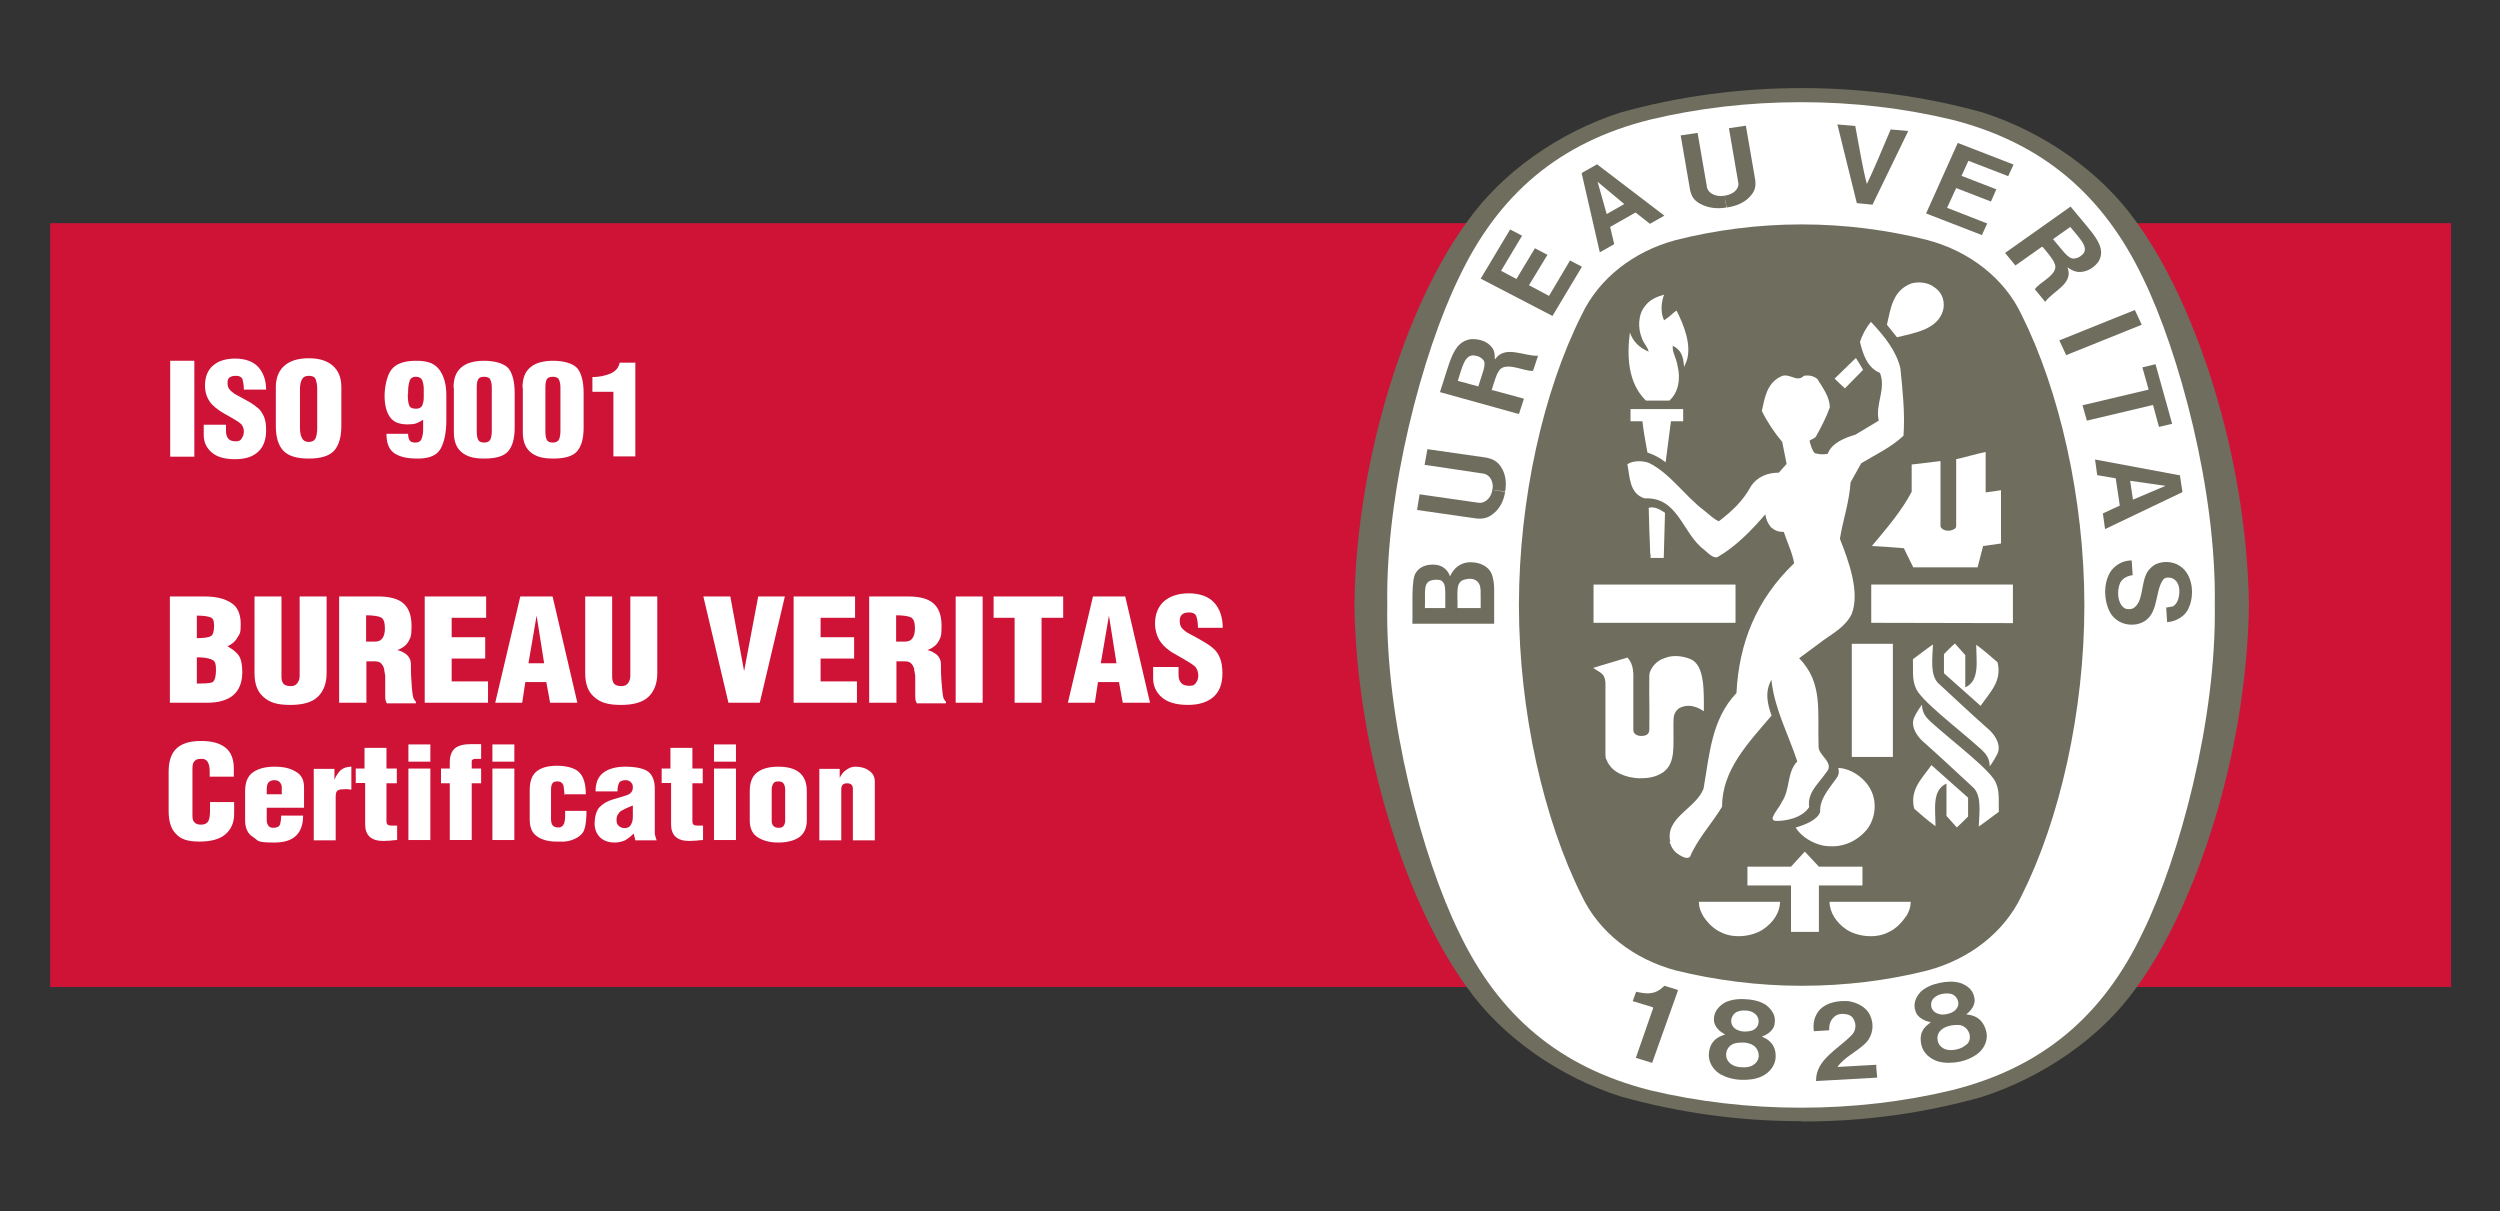 <?xml version="1.0" encoding="UTF-8"?>
<svg id="Layer_1" xmlns="http://www.w3.org/2000/svg" version="1.1" viewBox="0 0 797.6 386.5">
  <rect x="0" y="0" width="797.6" height="386.5" fill="#333333" stroke="none"/>
  <!-- Generator: Adobe Illustrator 29.1.0, SVG Export Plug-In . SVG Version: 2.1.0 Build 142)  -->
  <defs>
    <style>
      .st0 {
        fill: #6e6d5e;
      }

      .st1 {
        fill: #fff;
      }

      .st2 {
        fill: #ce1337;
      }
    </style>
  </defs>
  <rect class="st2" x="16" y="71.2" width="766" height="243.7"/>
  <path class="st0" d="M574.8,357.8h.4c20,0,38.8-2.7,57-7.8,19.6-6.3,38.1-19,49.3-34.8,18.5-25.1,35.3-73.7,36-122.2h0c-.7-48.5-17.5-97.1-36-122.3-11.2-15.8-29.3-28.5-48.9-34.8-18.2-5.1-37.9-7.8-57.8-7.8s-39.6,2.7-57.8,7.8c-19.6,6.3-37.7,19-48.9,34.8-18.5,25.1-35.3,73.7-36,122.1h0c.7,48.5,17.5,97.1,36,122.3,11.2,15.8,29.3,28.4,48.9,34.7,18.2,5.1,37.4,7.9,57.4,7.9h.4Z"/>
  <path class="st1" d="M706.6,193c.6,36.5-11.3,80.7-22.9,104.3-12.7,26.9-32.2,43.3-60.9,50.5-15.4,3.7-31.6,5.6-48.2,5.6s-32.9-1.9-48.3-5.6c-28.6-7.3-48.1-23.6-60.9-50.5-11.5-23.5-23.5-67.8-22.8-104.3-.6-36.4,11.3-80.7,22.8-104.3,12.7-26.9,32.2-43.3,60.9-50.5,15.4-3.7,31.7-5.6,48.3-5.6s32.8,1.9,48.2,5.6c28.6,7.3,48.1,23.7,60.9,50.5,11.5,23.6,23.5,67.8,22.9,104.3"/>
  <path class="st0" d="M575,71.6c13.7,0,27.4,1.8,40,5,13.4,3.6,24.5,12.2,30,23.9,12,24,20,58.6,20,92.6s-7.9,68.5-20,92.6c-5.5,11.7-16.6,20.3-30,23.9-12.6,3.2-26.3,4.9-40,4.9h-.4c-13.7,0-27.4-1.8-40-4.9-13.4-3.6-24.5-12.2-30-23.9-12-24-20-58.6-20-92.6s7.9-68.6,20-92.6c5.5-11.7,16.6-20.3,30-23.9,12.6-3.2,26.3-5,40-5h.4Z"/>
  <path class="st1" d="M594.4,118c-1.9-3-.3-.3-2.3-3.8"/>
  <polygon class="st1" points="553.7 186.5 553.7 198.7 508.4 198.7 508.4 186.5 553.7 186.5"/>
  <path class="st1" d="M543.4,292.3c-1-1.9-1.3-2.6-1.4-4.6,9.5,0,15.8,0,25.9,0,0,3.3-2.1,6.6-5.4,8.8-3.6,2.4-9.6,3-13.5.9-2.3-1-4.3-3.1-5.6-5.1"/>
  <path class="st1" d="M571.4,282.5h-13.9s0-6,0-6h13.9l4.4-4.8c2.2,2.3,2.3,2.5,4.5,4.8h13.9v6h-13.9s0,14.8,0,14.8h-8.9v-14.8Z"/>
  <path class="st1" d="M573,264c2.9-.9,6.9-2.4,7.7-5-.2-4,2.7-7.2,4.9-10.3,1.1-1.4,1.2-2.2.9-3.7,4.4.2,8.9,3.6,10.6,7.5,1.8,3.9,1.1,9-1.6,12.3-3.4,3.9-8.1,5.9-13.7,5-3.5-.7-6.9-2.7-8.9-5.7"/>
  <path class="st1" d="M539.6,210.4c-2.5-1.1-5.8-1.6-8.6-.4-2.2.6-4.6,3-4.8,5.4-.1,7.3.1,9.5,0,17.5-.1,1.3-.9,1.9-2.6,1.9-1.4,0-2.5-.7-2.5-1.9v-17.9c-.1-1.9-.5-3.8-1.9-5.2l-10,3-.9.3c2.5,1.7,3.7,1.8,3.9,4.7v22.9s.1,1.2.1,1.2l.4.8.3.7.4.6c1.6,2.4,4.4,3.4,6.4,3.9.9.2,2.4.4,3.2.4,2.6,0,5-.2,7.6-1.9,4.1-3,3.2-8.2,3.3-15.8,0-2.1.2-3.3,1.6-4.5,1.2-.8,2.9-1.1,4.4-.8,1.7.4,2,.6,3.7,1.6,0-6.5.3-14.6-4.2-16.6"/>
  <path class="st1" d="M632,239c-7.3-6.6-19.8-15.9-20.9-19.8-1.1-2.6-.7-5.8-.8-8.9,2.1-1.5,3.8-2.9,6.4-4.7-.2,4.7-.9,9.4,1.5,12.2,5.9,5.5,11.3,10.5,16.7,15.3,2,2,3.6,4.9,2.3,7.5-.6,1.2-1.5,2.7-2.4,3.9,0-2.6-1.2-4-2.8-5.5"/>
  <path class="st1" d="M590.8,205.4c5.5,0,7.3,0,13.1,0v36.1h-13.1v-36.1Z"/>
  <path class="st1" d="M620.2,208.7c1.4-1.4,1.9-2,3.5-3.4l3.3,3.7v10.3c4.7-2.1,3.5-8.3,3.5-13.6,2.8,2.1,4.2,3.3,6.8,5.6,1.5,6.1-2.5,9.6-5.4,13.9l-11.7-10.4v-6.1Z"/>
  <path class="st1" d="M630.9,181.1l1.8-6.9,5.7-.8v-17c-2.2.3-3.1.5-4.9.7v-12.9c-3,.6-6.2,1.6-9.4,2.3v21.4c0,1-1.8,1.4-2.2,1.4h-.5c-1.1,0-2.3-.7-2.3-1.5v-20.7l-9.2,1.1v8.7c-3.2,6.1-8,11.7-12.7,17.3,5,.3,5.3.3,10.2.7l3,6.1h20.4Z"/>
  <path class="st1" d="M526.5,176.9c-.2-5.7-.4-9.3-.5-14.9,1.9-.5,3.7.6,5.2,1.6-.2,7.1-.2,7-.4,14.4h-4.2v-1.2Z"/>
  <path class="st1" d="M525.6,144.4c-1-5.6-1.1-6-1.6-10h-3.8v-3.9c6.6,0,10.2,0,16.8,0v3.9s-3.9,0-3.9,0l-1.7,13.1c-1.7-1.4-3.7-2.4-5.7-3.1"/>
  <path class="st1" d="M525,127.7c-5.6-5.6-6-14-5-21.6h0c1,2.8,2.9,4.8,6,6.1-.3-1.5-1.8-2.9-2.2-4.4-1.3-3.1-1.2-7.5,1-10.1,1.5-2.1,3.7-3,6.1-3.7-.9,2.5-1.2,5.6,0,8.2,1.6-1.1,1.7-1.2,2.9-2.3.5-.4.7-.6,1.1-.8,2.2,4.4,4.8,10.6,3.3,15.8l-.9,2.2c-.3-3.7-1-5.4-3.6-6.8-.3,2.1,1.1,3.7,1.5,6.4,1.1,4.3.2,8.6-2.6,11.1h-7.4Z"/>
  <path class="st1" d="M594.4,118l-5.8,5.9c-1.6-1.4-1.7-1.6-3.3-3.1,3-2.9,3.3-3.2,6.8-6.6"/>
  <path class="st1" d="M602,103.6c1.2-5.1,1.8-11,7.9-13.2,2.3-.6,5.4-.3,7.3,1.3,2.6,1.7,3.4,4.7,2.7,7.4-1.8,6-8.9,7.1-14.7,8.5l-3.2-4Z"/>
  <polygon class="st1" points="642.2 186.5 642.2 198.8 597 198.7 597 186.5 642.2 186.5"/>
  <path class="st1" d="M532.9,268.6c-1.8-7.8,8.2-10.6,10.6-17,1.9-10.8,2.5-22.1,10.5-30.5.8-15.9,6.3-29.8,18.4-41.4-.6-3.5-2.2-6.6-3.3-10-1.6,0-2.7-.3-4.1-1.5-1.1-1.4-1.5-2.4-1.8-4.1-4.2,4.9-9.4,10.3-15.2,13.6-1.1.5-2.4-.6-4.3-2.3-7-5.2-8.2-16.9-19-16.4-4.9-1.5-4.7-6.9-5.5-10.9,1.8-1.2,4.8-1.2,6.9-.4,6.7,3.3,11.2,10.3,17.5,15.1,1.7,1.3,3.2,2.9,4.8,3.5,4.2-3.3,7.5-6.2,10.3-11.3,2-2.9,5.2-4.2,8.8-4.2l2.5-2.8-1.4-7c-2.6-3.1-4.8-6.4-6.5-9.9.9-4,1.5-8.7,5.9-10.9,2.8-1.6,5.2,2.1,7.5-.3,1.7-.3,3.2.1,4.3,1,1.8,2.9,3.9,5.7,4,9-1.1,3.2-2.7,6.2-4.4,9.3-.4.7-1.4.9-2.1,1.4.4,1.4.7,2.9,1.7,4,1.3.3,2.5.5,4.1.2,1.3-3.5,5.4-5.1,8.8-6.1l7.5-4.5c-1.2-5.3,2.4-9.9.4-15.2-4.3-1.8-5.5-6.4-6.4-9.9.7-2.2,1.9-4.5,3.5-6.4l.3.3c4.1,4.4,7.8,9,9.1,14.5.7,7,1.5,14.2,1,21.5-4,3.8-8.9,6-13.5,8.8l-3.4,6.1c-.4,6.3-2.4,11.9-3.4,18,2.9,7.3,6.4,17.1,3.8,23.9-1.9,4.1-6.1,6.3-9.1,8.5l-7.7,5.7c7.7,7.9,5.8,16.8,6.2,28.3,0,2.8,5.3,5.1,2.4,8.2-2.4,3.5-6.1,6.4-5.4,11-2.4,3.7-8,4.5-10.7,4.4-.6,0-1-.4-1-.9.6-1.9,2.2-3.4,3-5.2,2.7-3.9,1.5-9.3,4.9-12.9-2.8-8.5-7.1-16.4-8.2-25.5v-.6c-2.4,4.2-1.1,8.3,0,11.5-7.6,8.9-15.8,17.4-15.8,29.1-3.2,5.3-7.8,10.2-10.2,15.9-.8.9-2.3.1-3.2-.4-2.2-1.3-2.7-2.6-3.4-4.4"/>
  <path class="st1" d="M616,230.3c7.3,6.6,19.8,15.9,20.9,19.8,1.1,2.6.7,5.8.8,8.9-2.1,1.5-3.8,2.9-6.4,4.7.2-4.7.9-9.4-1.5-12.2-5.9-5.5-11.3-10.5-16.7-15.3-2-2-3.6-4.9-2.3-7.5.6-1.3,1.5-2.7,2.4-3.9,0,2.6,1.2,4,2.8,5.5"/>
  <path class="st1" d="M627.8,260.6c-1.4,1.4-1.9,1.9-3.5,3.4l-3.3-3.7v-10.3c-4.7,2.1-3.5,8.2-3.5,13.6-2.8-2.1-4.2-3.3-6.8-5.6-1.5-6.1,2.5-9.6,5.5-13.9l11.7,10.4v6.1Z"/>
  <path class="st1" d="M608.2,292.3c1-1.9,1.3-2.6,1.4-4.6-9.5,0-15.8,0-25.9,0,0,3.3,2.1,6.6,5.3,8.8,3.6,2.4,9.6,3,13.5.9,2.3-1,4.3-3.1,5.6-5.1"/>
  <path class="st0" d="M579.4,344.8c-.1-6.7,6.9-10,11.3-14.5,1.2-1.1,1.7-3.2.8-4.9-.5-1.1-1.3-1.6-2.3-1.8-1.6-.3-2.9-.1-3.9.7-1.4,1.2-1.8,2.7-1.7,4.4l-4.9.3c-.4-2.5.2-5,1.9-6.9,2.3-2.3,5.7-2.9,9.1-2.7,2.7.4,5.8,1.9,6.9,4.5,1.4,2.8,1,6.4-1.3,8.8-2.9,2.9-6.7,4.4-9.1,7.7l12.4-.7c0,1.4.2,2.8.3,4.1l-19.6,1.1Z"/>
  <path class="st0" d="M535.3,315.9v.2c0,0-8.2,23-8.2,23l-5.2-1.6,5.5-15.8v-.3c-2-.7-4.4-1.3-6.5-2l1.1-3c2.6.6,5.3,1,7.6-.7.8-.6,1-.8,1.4-1.2l4.2,1.3Z"/>
  <path class="st0" d="M633.6,328.7c-.7-2.3-2-4.1-4.7-4.8l-1.6-.3c1.6-1.1,3.1-3.2,2.6-5.3-.4-2.4-2.2-3.9-4.5-4.7-2-.6-4.4-.5-6.7,0-2.3.5-4.4,1.4-5.9,2.8-1.6,1.7-2.5,3.9-1.7,6.1.5,2.1,3,3.3,4.9,3.6l-1.2,1c-2.1,1.8-2.3,4-1.8,6.3.6,2.6,2.8,4.5,5.5,5.3,2,.5,4.5.5,6.8,0,2.4-.5,4.6-1.6,6.1-2.9,2-1.8,3-4.5,2.2-7.1M616.5,322.1c-.6-1-.6-2.7.5-3.7.6-.6,1.6-1.1,2.6-1.3,1-.2,2-.2,2.9,0,1.5.4,2.3,1.9,2.3,3.1,0,.9-.5,1.6-1.1,2.2-.6.5-1.5.9-2.4,1.1-.9.2-1.9.3-2.7,0-.8-.2-1.6-.6-2-1.4M627.4,333.2c-.7.7-1.8,1.3-3.1,1.6-1.3.3-2.6.3-3.5,0-1.3-.4-2.2-1.4-2.5-2.4-.5-1.6,0-3.2,1.5-4.2.6-.4,1.5-.8,2.5-1,1-.2,2-.2,2.7-.2,1.8.2,3,1.5,3.4,3.1.2,1.1,0,2.3-1,3.2"/>
  <path class="st0" d="M566.5,337.3c.1-2.3-.6-4.4-3-5.9l-1.4-.7c1.9-.6,4-2.2,4.1-4.3.4-2.4-.9-4.3-2.8-5.8-1.7-1.1-4-1.7-6.4-1.8-2.3-.2-4.7.1-6.6,1-2.1,1.2-3.6,3-3.6,5.4-.1,2.1,1.8,4,3.6,4.8l-1.5.6c-2.6,1.2-3.5,3.2-3.7,5.5-.2,2.6,1.2,5.1,3.6,6.6,1.8,1,4.1,1.7,6.6,1.8,2.4.1,4.8-.2,6.7-1.1,2.5-1.2,4.3-3.5,4.4-6.1M552.4,326.3c-.3-1.1.3-2.7,1.6-3.4.8-.4,1.8-.6,2.9-.5,1,0,2.1.3,2.8.9,1.3.8,1.6,2.5,1.2,3.6-.3.9-.9,1.4-1.7,1.8-.8.3-1.7.4-2.7.4-.9,0-1.9-.3-2.6-.7-.7-.4-1.3-1.1-1.5-1.9M559.2,339.9c-.9.5-2.2.7-3.5.6-1.3,0-2.6-.4-3.4-1-1.1-.8-1.6-1.9-1.6-3,0-1.6,1-3.1,2.7-3.6.7-.2,1.7-.3,2.7-.3,1,0,2,.3,2.7.6,1.6.7,2.4,2.3,2.3,3.9-.1,1.1-.8,2.2-2,2.8"/>
  <polygon class="st0" points="683.3 103.6 659.2 113.3 657 108.6 681.1 98.9 683.3 103.6"/>
  <path class="st0" d="M592.4,64.8l-6.2-25.1,5.7.5c1.2,6.2,2.3,13.3,3.7,18.5,2.4-4.9,5.1-11.6,7.6-17.4l5.6.5-11.4,23.5-5-.5Z"/>
  <polygon class="st0" points="489.7 79.2 483.8 89 478.9 86.4 485.6 75.2 481.8 73.2 472.4 88.9 495.3 100.8 504.7 85.1 500.9 83.1 494.2 94.4 487.8 91 493.7 81.3 489.7 79.2"/>
  <path class="st0" d="M475.8,182.9c-1.2-2.6-4.3-3.7-7.4-3.5-2.7.3-4.7,2-5.8,4.5-.4-1.5-1.9-3.4-4.4-3.7-2.6-.3-5.1.4-6.4,2.4-1.7,2.1-1,11.2-1.2,16.4h26.1s0-1.8,0-1.8c-.1-9.6.4-10.8-.9-14.4M461,194h-6.4c.2-5.6-.8-8.6,2.9-9,2.2-.2,2.8.3,3.3,1.5.4,1.3.3,2.6.3,7.4M472.3,194h-7.3s0,0,0,0c.1-5.4-.8-8.6,2.7-9.2,1.2-.3,2.7-.2,3.6.7,1.5,1.3,1,3.5,1.1,8.6"/>
  <polygon class="st0" points="683.5 117.2 687.7 116.2 693 135.2 688.8 136.2 686.9 129.2 665.8 134.2 664.4 129.3 685.5 124.3 683.5 117.2"/>
  <path class="st0" d="M550.8,66.2c-2.9.5-5.9.2-8.4-1.2-2.1-1.1-2.8-2.6-3.2-4.4l-3-17.4,5.4-.8,3,17.4c.3,1.4,1.7,2.3,3.1,2.6.8.2,1.7.2,2.5,0"/>
  <path class="st0" d="M550.9,66.2c2.9-.4,5.7-1.5,7.5-3.6,1.6-1.7,1.8-3.3,1.6-5.1l-3-17.4-5.4.8,3,17.5c.2,1.3-.8,2.7-2.1,3.3-.7.4-1.5.6-2.4.8"/>
  <path class="st0" d="M695.7,151.7l-27.3-5.1.7,5,5.9,1,1.3,8.7-5.4,2.5.7,5,24.7-11.8-.8-5.2ZM680.5,159.4l-.9-6,11.3,1.6h0,0s0,0,0,0h0l-10.4,4.4Z"/>
  <path class="st0" d="M691.7,193.7h.5c0,0,.6-.2.6-.2h.4c1.7-1,2.1-3.2,2.1-4.9,0-1.8-.7-3.6-2.5-4.2-.9-.2-2.1-.3-2.7.6-3,4.1-.9,12.7-8.6,14.2-3.3.5-6.3-.8-8-3.3-2.4-3.9-2.6-10.1.1-13.9,1.6-2,3.9-3.2,6.5-3.2l.3,4.7c-1.6.2-3.3,1-4,2.5-1.1,2.5-.8,6.3,1.1,7.8.7.7,2.3.7,3.2.2,3-2,2.4-7.1,3.9-10.5.5-1.4,1.9-2.9,3.4-3.6,2.7-1.1,6.1-.7,8.3,1.3,3.5,3.1,3.7,9.1,2,12.7-.9,2.5-3.9,4.4-6.9,4.6l-.3-4.7h.4Z"/>
  <path class="st0" d="M480.2,156.9c-.4,2.7-1.6,5.3-3.8,7-1.8,1.5-3.5,1.7-5.5,1.5l-18.8-2.7.8-5,18.8,2.7c1.6.2,2.9-.8,3.6-1.9.4-.6.7-1.4.8-2.2"/>
  <path class="st0" d="M480.2,156.8c.5-2.7.2-5.5-1.3-7.8-1.2-1.9-2.8-2.6-4.7-3l-18.8-2.7-.9,5,18.8,2.8c1.4.2,2.5,1.5,2.8,2.9.2.7.2,1.6,0,2.3"/>
  <path class="st0" d="M509.4,52.5l-4.8,2.7,5.8,25.3,4.6-2.6-1.3-5.5,8.1-4.6,4.6,3.6,4.6-2.6-21.5-16.4ZM512.6,68.3l-2.9-10.3h0s0,0,0,0h0s0,0,0,0l8.5,7.1-5.6,3.2Z"/>
  <polygon class="st0" points="636.9 60.4 625.8 56.1 628 51.3 640.7 56.2 642.4 52.5 624.6 45.6 614.5 68.1 632.3 75 634 71.3 621.2 66.3 624.1 60 635.2 64.3 636.9 60.4"/>
  <path class="st0" d="M476.9,114.5c0-1.7-.1-3.1-1.6-4.4-1.4-1.4-3.7-2-6-1.9-5.8.8-6.6,7.1-9.9,16.9l25.2,7,1.6-4.9-9.9-2.7h-.4c.7-2.4,1.6-5.2,2.1-5.8,1.8-3.9,8.5,0,11.1-.4l1.6-4.8c-4.5.2-10.5-3.5-13.7,1.1M471.7,123.3l-6.6-1.8c1.4-4.2,2.1-8.4,5.2-8.1,1.3.2,2.1.5,2.9,1.4,1.2,1.4-.4,4.5-1.6,8.6"/>
  <path class="st0" d="M660.6,65.9l-20.9,14.8,3.3,4,8.2-5.8.4-.2c1.6,1.8,3.5,4.2,3.7,5,2.3,3.6-4.9,6.4-6.1,8.6l3.3,4c2.5-3.5,9.2-5.8,7.1-11,1.5,1,2.8,1.7,4.8,1.4,2-.3,4-1.6,5.2-3.4,2.7-4.9-2.3-9.1-9-17.4M664.5,81.1c-.9.9-1.7,1.3-2.9,1.4-2,0-3.7-2.9-6.6-6.2l5.5-3.9c2.8,3.5,6.1,6.5,4,8.7"/>
  <rect class="st1" x="54.3" y="115.1" width="7.7" height="30.6"/>
  <path class="st1" d="M72.1,135.4v2.1c0,1,.2,1.8.7,2.4.5.6,1.2.9,2.4.9s1.5-.3,1.9-.9c.4-.6.7-1.3.7-2.2s-.3-1.9-1-2.5c-.6-.6-1.7-1.2-3.2-2.1-1.5-.8-2.7-1.5-3.6-2.1-.9-.6-1.7-1.3-2.4-2-.7-.8-1.2-1.6-1.6-2.6-.4-1-.6-2.1-.6-3.4,0-2.8.9-5,2.6-6.4,1.7-1.5,4.1-2.2,7.1-2.2s5.7.9,7.3,2.7c1.6,1.8,2.5,4.2,2.5,7.2h-7.1c0-1.3-.2-2.4-.4-3.2-.3-.8-1-1.2-2.1-1.2s-1.5.2-2,.5c-.5.3-.7.9-.7,1.6v.4c0,.7.2,1.3.6,1.8.4.5,1,1,1.7,1.5,1.9,1,3.3,1.8,4.4,2.4,1.1.6,2,1.3,2.9,2,.9.7,1.5,1.7,2,2.8.5,1.1.7,2.6.7,4.4,0,2.9-.8,5.2-2.5,6.8-1.7,1.6-4.1,2.4-7.4,2.4s-5.8-.7-7.5-2.2c-1.7-1.5-2.5-3.3-2.5-5.5v-3.3h7.1Z"/>
  <path class="st1" d="M101.2,124c0-1.2-.2-2.2-.5-3-.3-.8-1.1-1.1-2.2-1.1s-1.8.4-2.2,1.2c-.4.8-.6,1.8-.6,3v12.5c0,1.2.2,2.3.6,3.1s1.1,1.3,2.2,1.3,1.8-.4,2.2-1.2c.3-.8.5-1.9.5-3.1v-12.5ZM108.9,135.9c0,3.6-.8,6.2-2.3,7.9-1.6,1.7-4.3,2.5-8.1,2.5s-6.5-.8-8.1-2.5c-1.6-1.7-2.4-4.3-2.4-7.9v-12.4c0-2.9.9-5.2,2.7-6.8s4.4-2.4,7.8-2.4,5.9.8,7.7,2.4c1.8,1.6,2.7,3.8,2.7,6.8v12.4Z"/>
  <path class="st1" d="M130.1,125.6c0,1.6.1,2.8.4,3.6.2.8,1,1.2,2.2,1.2s1.6-.4,2-1c.3-.7.5-1.6.5-2.7v-2.5c0-1.2-.2-2.1-.5-2.9-.3-.7-1-1.1-2-1.1s-1.7.4-2,1.3c-.3.9-.5,2-.5,3.4v.7ZM130.2,138.4c0,.9.2,1.6.5,2.1.3.5,1,.7,1.9.7s1.6-.4,1.9-1.2c.3-.8.5-1.7.5-2.9v-3.2c-.9.6-1.7,1-2.3,1.2-.7.2-1.6.3-2.7.3-2.7,0-4.6-.8-5.7-2.5-1.1-1.7-1.6-3.9-1.6-6.6s.7-6.5,2.2-8.4c1.5-1.9,4.1-2.8,7.9-2.8s5.9.9,7.4,2.9c1.4,1.9,2.2,4.6,2.2,7.9v8.1c0,3.9-.6,6.9-1.8,9.1-1.2,2.2-3.6,3.2-7.3,3.2s-5.8-.6-7.5-1.7c-1.7-1.2-2.5-3.2-2.5-6.2h7Z"/>
  <path class="st1" d="M156.9,123.7c0-.9-.1-1.7-.4-2.4-.2-.7-.9-1.1-2-1.1s-1.7.3-2,.9c-.3.6-.4,1.5-.4,2.6v13.7c0,1.2.1,2.2.4,2.8.3.7,1,1,2,1s1.7-.4,2-1.1c.3-.8.4-1.7.4-2.7v-13.7ZM144.7,123.7c0-3,.8-5.1,2.5-6.5,1.6-1.4,4.1-2.1,7.3-2.1s6.3.8,7.7,2.4c1.3,1.6,2,4.3,2,7.9v11c0,3.5-.7,6-2.1,7.6-1.4,1.6-4,2.3-7.6,2.3s-5.6-.7-7.2-2c-1.7-1.4-2.5-3.5-2.5-6.4v-14.2Z"/>
  <path class="st1" d="M178.8,123.7c0-.9-.1-1.7-.4-2.4-.2-.7-.9-1.1-2-1.1s-1.7.3-2,.9c-.3.6-.4,1.5-.4,2.6v13.7c0,1.2.1,2.2.4,2.8.3.7,1,1,2,1s1.7-.4,2-1.1c.3-.8.4-1.7.4-2.7v-13.7ZM166.7,123.7c0-3,.8-5.1,2.5-6.5,1.6-1.4,4.1-2.1,7.3-2.1s6.3.8,7.7,2.4c1.3,1.6,2,4.3,2,7.9v11c0,3.5-.7,6-2.1,7.6-1.4,1.6-4,2.3-7.6,2.3s-5.6-.7-7.2-2c-1.7-1.4-2.5-3.5-2.5-6.4v-14.2Z"/>
  <path class="st1" d="M195.7,125h-6.7v-4.7c2.1,0,4-.4,5.7-1.1,1.7-.7,2.7-1.9,3-3.5h5v29.9h-7v-20.6Z"/>
  <path class="st1" d="M66.9,248.1v-2c0-2.6-.8-4-2.5-4s-1.9.3-2.4.8-.6,1.3-.6,2.4v15.1c0,.9.2,1.6.7,2,.4.5,1.1.7,2.1.7s1.9-.4,2.3-1.2c.4-.8.5-1.9.5-3.2v-2.8h7.7v3.7c0,2.8-.9,4.9-2.7,6.5-1.8,1.6-4.6,2.4-8.4,2.4s-6-.8-7.5-2.5c-1.6-1.6-2.3-4.1-2.3-7.3v-12.5c0-3.3.8-5.8,2.5-7.4,1.7-1.6,4.3-2.4,7.8-2.4s6,.7,7.8,2.1c1.8,1.4,2.7,3.7,2.7,6.7v2.6h-7.7Z"/>
  <path class="st1" d="M89.9,253.4v-2.2c0-.6-.2-1.1-.6-1.6s-1-.7-1.8-.7-1.5.3-1.9.8c-.4.6-.5,1.3-.5,2.2v1.5h4.8ZM85.1,257.7v4c0,.7.2,1.3.5,1.7.3.5.9.7,1.6.7,1.1,0,1.8-.3,2.1-1,.2-.6.4-1.6.4-2.9h7c0,5.7-3,8.6-9.1,8.6s-5-.6-6.8-1.7c-1.8-1.1-2.6-2.9-2.6-5.4v-9.3c0-2.8.8-4.8,2.5-6,1.7-1.2,4-1.8,6.9-1.8s5,.5,6.8,1.6c1.8,1,2.6,2.7,2.6,5v6.5h-11.8Z"/>
  <path class="st1" d="M106.7,245.3v3.5c.5-1.3,1.2-2.3,2-3.1.9-.7,2-1.1,3.4-1.1v7.3c-.3,0-.6,0-1-.1s-.7,0-1.1,0c-.9,0-1.5,0-2.1.3-.5.2-.8.8-.8,1.9v14.1h-7v-22.8h6.5Z"/>
  <path class="st1" d="M113.5,249.9v-4.7h2.8v-6.6h7v6.6h3.3v4.7h-3.3v12c0,.6.1,1,.4,1.2.2.2.6.3,1.2.3h1.8v4.6c-.6,0-1.4.1-2.2.2-.8,0-1.6.1-2.2.1-3.9,0-5.8-1.8-5.8-5.3v-13.2h-2.8Z"/>
  <path class="st1" d="M130.3,268h7v-22.8h-7v22.8ZM130.3,243h7v-5.5h-7v5.5Z"/>
  <path class="st1" d="M143.5,249.9h-2.8v-4.7h2.8v-2c0-2.1.6-3.6,1.7-4.5,1.1-.9,2.9-1.3,5.2-1.3h3.1v4.7h-1.5c-.5,0-.8,0-1.1.2-.3.1-.4.3-.4.6v2.3h3v4.7h-3v18.1h-7v-18.1Z"/>
  <path class="st1" d="M157.1,268h7v-22.8h-7v22.8ZM157.1,243h7v-5.5h-7v5.5Z"/>
  <path class="st1" d="M180.1,253.7v-.4c-.1-.9-.2-1.7-.3-2.6-.3-.9-.9-1.4-1.9-1.4s-1.4.2-1.7.7c-.3.5-.4,1.2-.4,2v9.4c0,.8.2,1.5.5,1.9s.9.7,1.8.7,1.2-.3,1.6-.8c.4-.5.6-1.5.6-3v-1.5h6.8c0,.8,0,1.7-.1,2.9s-.3,2.2-.6,3.1c-.3,1-1.1,1.8-2.2,2.5-1.2.7-2.6,1.2-4.2,1.3-.3,0-.7,0-1.3,0-.6,0-.9,0-1.1,0-2.7,0-4.8-.6-6.3-1.7-1.6-1.1-2.3-2.9-2.3-5.4v-9.3c0-2.8.7-4.8,2.2-6,1.5-1.2,3.6-1.8,6.5-1.8s5.8.7,7.1,2.1c1.4,1.4,2.1,3.8,2.1,7h-6.6Z"/>
  <path class="st1" d="M201.8,257c-1.2.5-1.9.8-2.3,1-.4.2-.8.4-1.3.7-.5.3-.8.7-1.1,1.2-.3.5-.4,1-.4,1.8s.2,1.3.7,1.8c.5.4,1.1.7,1.9.7s1.6-.3,2-1.1c.4-.7.6-1.5.6-2.4v-3.6ZM202.1,266c-.9.9-1.8,1.6-2.7,2.1-.9.4-2,.7-3.3.7-2,0-3.6-.6-4.7-1.7-1.1-1.1-1.7-2.6-1.7-4.4s.5-4.1,1.6-5.2c1.1-1.1,2.4-1.9,4.1-2.4s3.2-1,4.6-1.4c1.3-.5,1.9-1.3,1.9-2.4s-.2-1.2-.6-1.7c-.4-.4-.9-.7-1.6-.7-1.1,0-1.9.3-2.2.9-.3.6-.5,1.5-.5,2.7h-7c0-2.7.8-4.7,2.5-6,1.6-1.2,4-1.9,7-1.9s5.9.5,7.3,1.6c1.4,1.1,2.1,2.9,2.1,5.4v14c0,.4,0,.7.2,1.2.1.4.2.9.4,1.3h-6.8l-.5-2Z"/>
  <path class="st1" d="M211.1,249.9v-4.7h2.8v-6.6h7v6.6h3.3v4.7h-3.3v12c0,.6.1,1,.4,1.2.2.2.6.3,1.2.3h1.8v4.6c-.6,0-1.4.1-2.2.2-.8,0-1.6.1-2.2.1-3.9,0-5.8-1.8-5.8-5.3v-13.2h-2.8Z"/>
  <path class="st1" d="M227.8,268h7v-22.8h-7v22.8ZM227.8,243h7v-5.5h-7v5.5Z"/>
  <path class="st1" d="M246.2,262.1c.1,1.3.9,2,2.1,2s1.2-.2,1.6-.5c.3-.3.5-.8.6-1.5v-10.2c0-.8-.2-1.5-.5-1.9-.3-.5-.9-.7-1.7-.7s-1.3.2-1.6.7-.5,1.1-.5,1.9v10.2ZM239.2,252.4c0-2.8.8-4.8,2.4-6,1.6-1.2,3.8-1.8,6.7-1.8,6.1,0,9.1,2.6,9.1,7.8v9.3c0,2.4-.8,4.2-2.4,5.4-1.6,1.1-3.9,1.7-6.7,1.7s-4.9-.6-6.6-1.7-2.5-2.9-2.5-5.4v-9.3Z"/>
  <path class="st1" d="M267.9,245.3v2.9c.4-.9,1-1.8,2-2.5.9-.7,1.9-1.1,3-1.1,1.7,0,3.2.4,4.4,1.3,1.2.8,1.8,2,1.8,3.5v18.7h-7v-16.3c0-.6-.1-1.1-.4-1.4-.3-.3-.8-.5-1.4-.5-1.3,0-1.9.6-1.9,1.9v16.3h-7v-22.8h6.5Z"/>
  <path class="st1" d="M62.8,218.1c2.1,0,3.7-.1,4.6-.3,1-.2,1.5-1.6,1.5-4.1s-.5-2.9-1.4-3.3c-.9-.4-2.5-.7-4.7-.7v8.4ZM62.8,203.6c2.1,0,3.6-.2,4.4-.6.8-.4,1.1-1.6,1.1-3.4s-.4-2.4-1.3-2.7c-.8-.3-2.3-.5-4.2-.5v7.2ZM54.2,224.2v-33.9h11.1c3.6,0,6.4.7,8.4,2,2.1,1.3,3.1,3.6,3.1,6.8s-.3,3-1,4.2c-.6,1.2-1.7,2.2-3.2,2.9,1.9,1.1,3.1,2.1,3.8,3.3.6,1.1.9,2.8.9,4.9,0,3.3-1,5.8-2.9,7.4-1.9,1.6-4.7,2.4-8.2,2.4h-12.1Z"/>
  <path class="st1" d="M81.2,190.3h8.6v25.6c0,1,.2,1.7.6,2.2.4.5,1.2.8,2.3.8s1.7-.3,2.2-1c.5-.7.7-1.4.7-2.3v-25.3h8.6v24.5c0,3.1-.9,5.6-2.7,7.4-1.8,1.8-4.7,2.7-8.9,2.7s-6.6-.8-8.5-2.5c-2-1.7-2.9-4.2-2.9-7.7v-24.5Z"/>
  <path class="st1" d="M116.8,204.7h2.9c1.1,0,1.9-.4,2.4-1.2.5-.8.7-1.8.7-3,0-1.9-.4-3-1.2-3.5-.8-.4-2.4-.7-4.8-.7v8.3ZM116.8,224.2h-8.6v-33.9h12.5c3.6,0,6.3.7,8,2.2,1.7,1.5,2.6,3.8,2.6,7.2s-.3,3.6-.9,4.8c-.6,1.2-1.8,2.2-3.6,2.9,1.3.3,2.3.9,3.1,1.6.8.8,1.2,1.7,1.2,2.9,0,1.6,0,3.5.2,5.8.1,2.2.3,3.9.6,5,.2.5.5.9.8,1.2v.5h-9.3c-.2-.4-.3-.8-.4-1,0-.3-.1-.6-.1-.9v-6.7c0-.5-.2-1.2-.3-1.9,0-.7-.3-1.4-.8-2-.4-.6-1.1-.9-2.1-.9h-2.8v13.4Z"/>
  <polygon class="st1" points="135.5 224.2 135.5 190.3 155.1 190.3 155.1 197.1 144.1 197.1 144.1 203.3 154.8 203.3 154.8 210.1 144.1 210.1 144.1 217.4 155.7 217.4 155.7 224.2 135.5 224.2"/>
  <path class="st1" d="M171.2,196.4l-2.6,15.2h5l-2.4-15.2ZM158,224.2l8-33.9h10.3l7.9,33.9h-8.7l-1.2-6.6h-6.7l-1,6.6h-8.6Z"/>
  <path class="st1" d="M186.7,190.3h8.6v25.6c0,1,.2,1.7.6,2.2.4.5,1.2.8,2.3.8s1.7-.3,2.2-1c.5-.7.7-1.4.7-2.3v-25.3h8.6v24.5c0,3.1-.9,5.6-2.7,7.4-1.8,1.8-4.7,2.7-8.9,2.7s-6.6-.8-8.5-2.5c-2-1.7-2.9-4.2-2.9-7.7v-24.5Z"/>
  <polygon class="st1" points="232.4 224.2 224.4 190.3 233 190.3 237.4 214.1 241.9 190.3 250.4 190.3 242.4 224.2 232.4 224.2"/>
  <polygon class="st1" points="253.2 224.2 253.2 190.3 272.8 190.3 272.8 197.1 261.8 197.1 261.8 203.3 272.5 203.3 272.5 210.1 261.8 210.1 261.8 217.4 273.4 217.4 273.4 224.2 253.2 224.2"/>
  <path class="st1" d="M285.9,204.7h2.9c1.1,0,1.9-.4,2.4-1.2.5-.8.7-1.8.7-3,0-1.9-.4-3-1.2-3.5-.8-.4-2.4-.7-4.8-.7v8.3ZM285.9,224.2h-8.6v-33.9h12.5c3.6,0,6.3.7,8,2.2,1.7,1.5,2.6,3.8,2.6,7.2s-.3,3.6-.9,4.8c-.6,1.2-1.8,2.2-3.6,2.9,1.3.3,2.3.9,3.1,1.6.8.8,1.2,1.7,1.2,2.9,0,1.6,0,3.5.2,5.8.2,2.2.3,3.9.6,5,.2.5.5.9.8,1.2v.5h-9.3c-.2-.4-.3-.8-.4-1,0-.3-.1-.6-.1-.9v-6.7c0-.5-.2-1.2-.3-1.9,0-.7-.3-1.4-.8-2-.4-.6-1.1-.9-2.1-.9h-2.8v13.4Z"/>
  <rect class="st1" x="304.9" y="190.3" width="8.6" height="33.9"/>
  <polygon class="st1" points="317 190.3 339.2 190.3 339.2 197.1 332.3 197.1 332.3 224.2 323.7 224.2 323.7 197.1 317 197.1 317 190.3"/>
  <path class="st1" d="M353.8,196.4l-2.6,15.2h5l-2.4-15.2ZM340.7,224.2l8-33.9h10.3l7.9,33.9h-8.7l-1.2-6.6h-6.7l-1,6.6h-8.6Z"/>
  <path class="st1" d="M376,212.8v2.4c0,1.1.2,2,.8,2.6.5.7,1.4,1,2.7,1s1.6-.3,2.1-1c.5-.6.7-1.5.7-2.4s-.4-2.2-1.1-2.8c-.7-.6-1.9-1.4-3.5-2.3-1.6-.9-3-1.7-4-2.3-1-.7-1.9-1.4-2.7-2.3s-1.4-1.8-1.8-2.9c-.4-1.1-.7-2.4-.7-3.8,0-3.1,1-5.5,2.9-7.2,1.9-1.6,4.5-2.5,7.9-2.5s6.3,1,8.1,3c1.8,2,2.7,4.7,2.7,8h-7.9c0-1.5-.2-2.7-.5-3.6-.3-.9-1.1-1.3-2.3-1.3s-1.7.2-2.2.6c-.5.4-.8,1-.8,1.8v.5c0,.8.2,1.4.6,2,.4.5,1.1,1.1,1.9,1.6,2.1,1.1,3.7,2,4.9,2.7,1.2.7,2.3,1.4,3.2,2.2,1,.8,1.7,1.9,2.2,3.1.5,1.2.8,2.8.8,4.9,0,3.3-.9,5.8-2.8,7.5s-4.6,2.6-8.2,2.6-6.5-.8-8.3-2.4c-1.9-1.6-2.8-3.7-2.8-6.1v-3.6h7.9Z"/>
</svg>